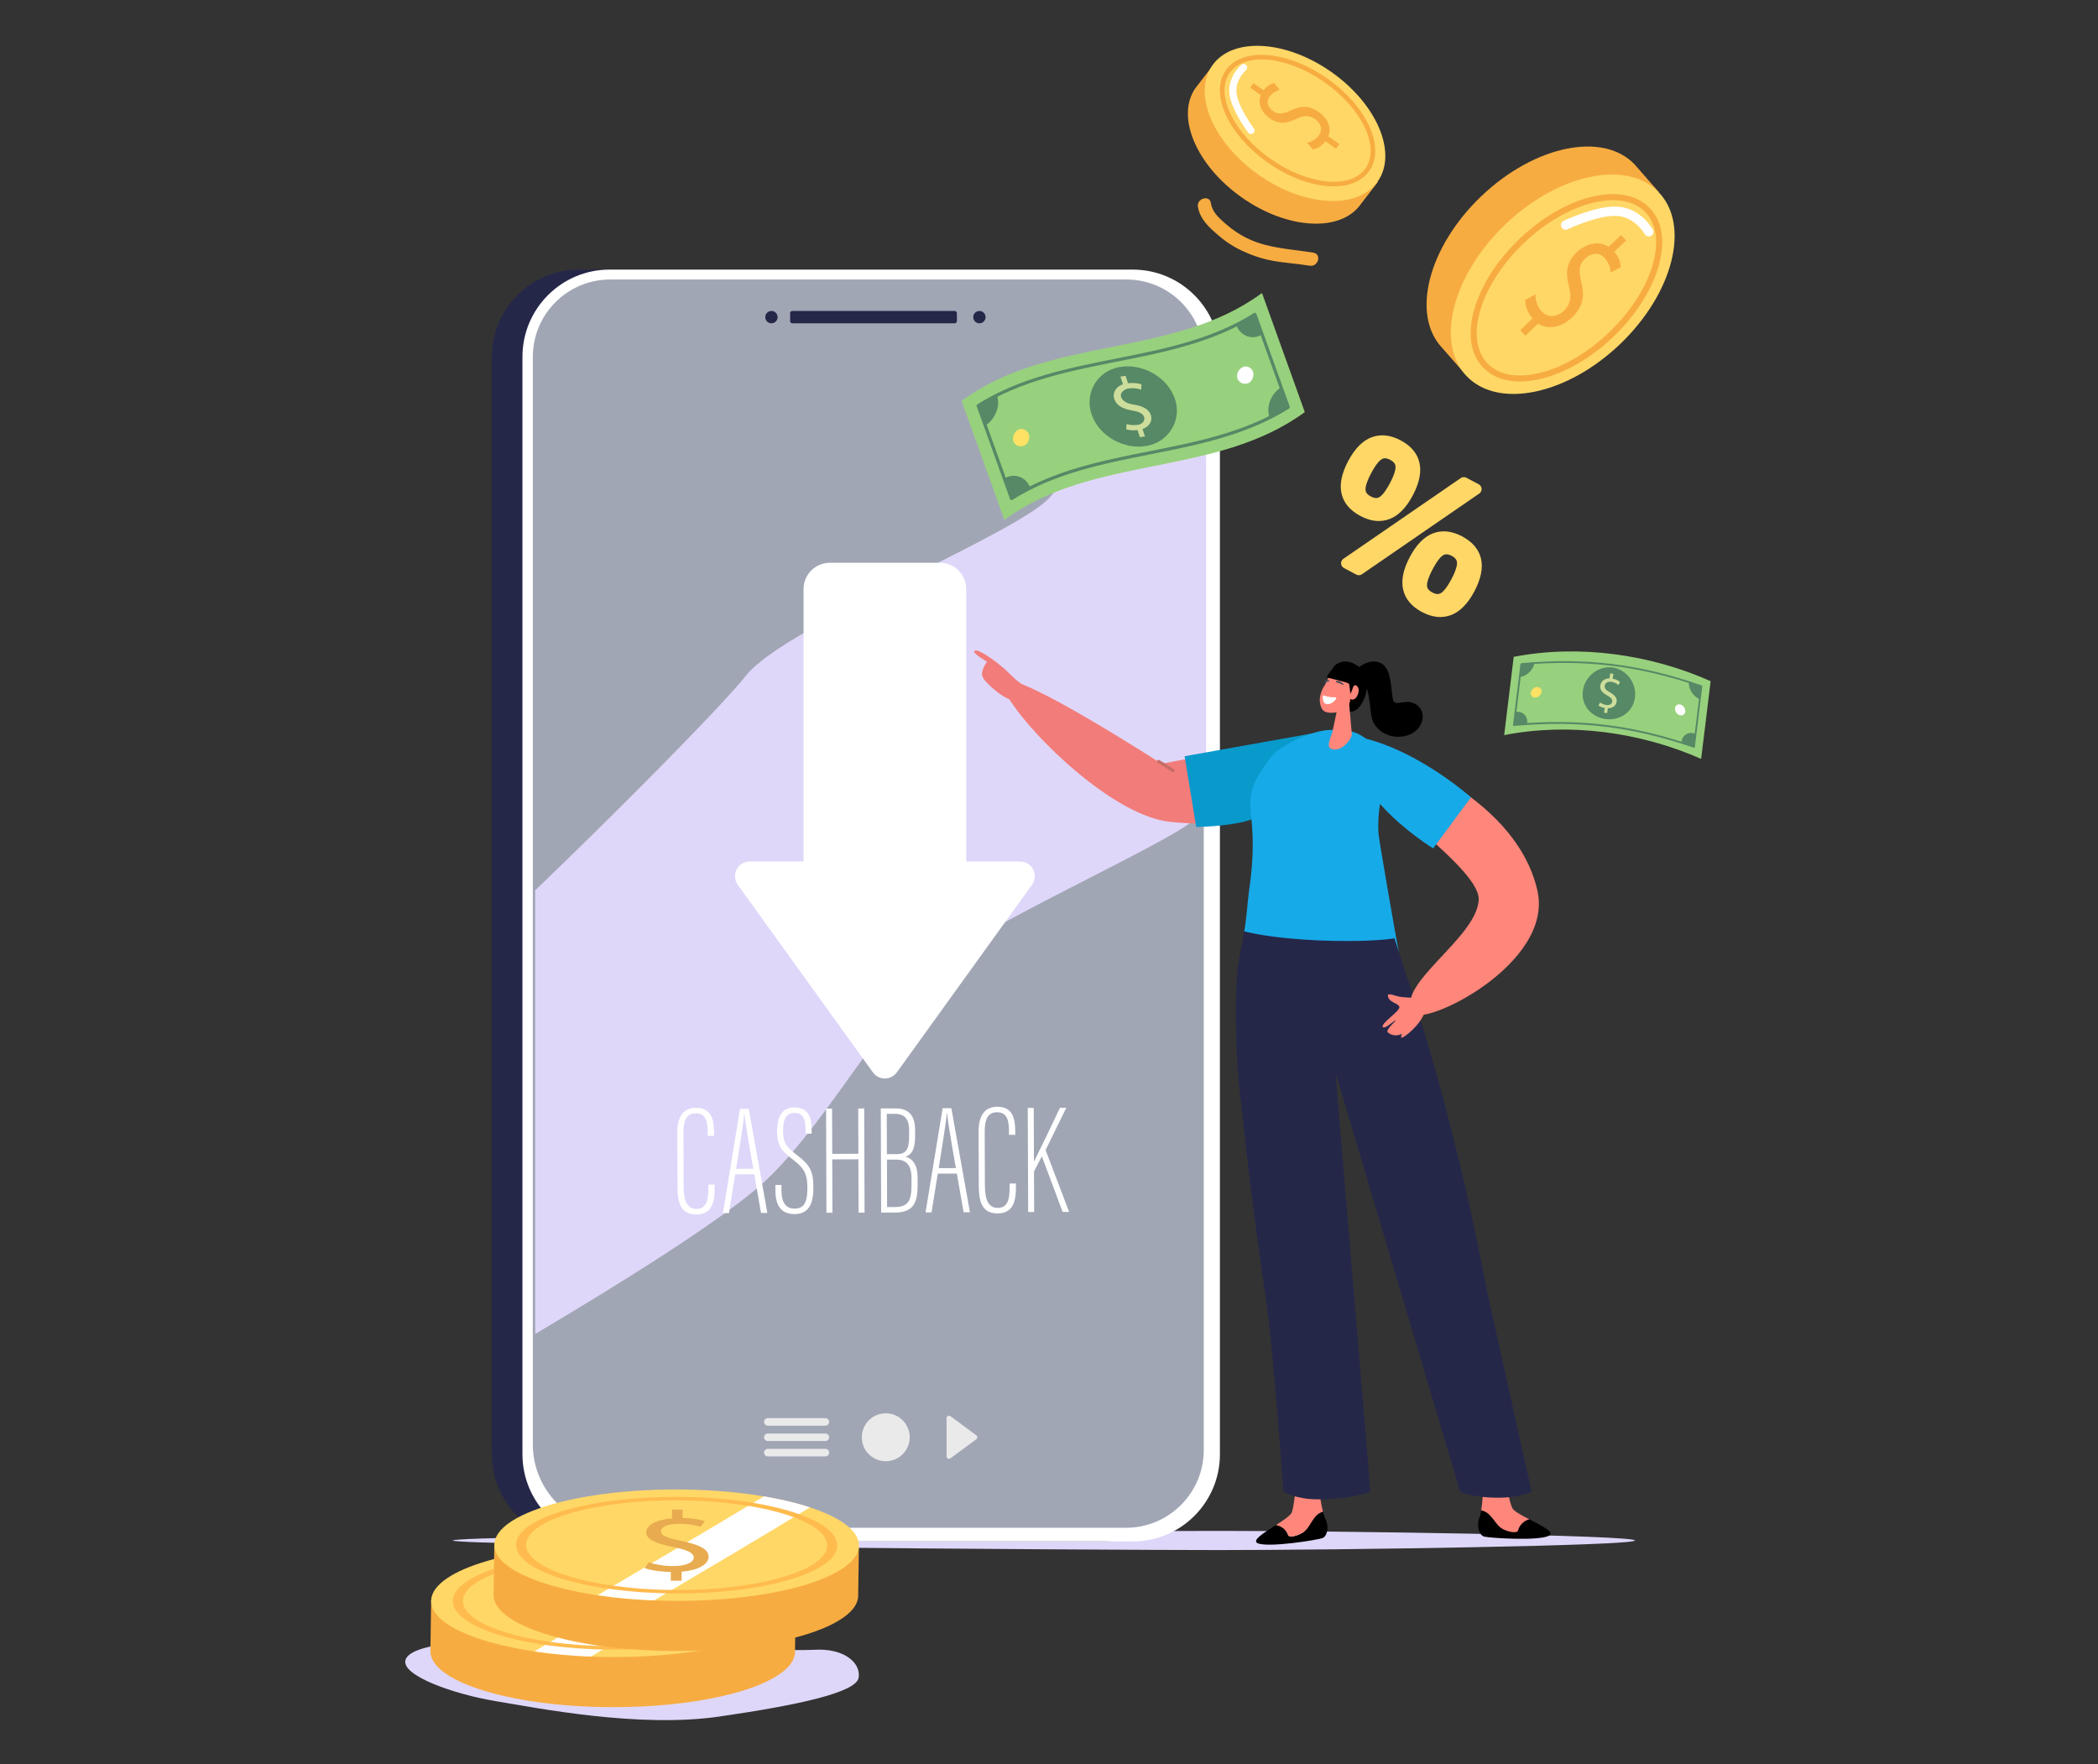 <?xml version="1.0" encoding="UTF-8"?> <!-- Generator: Adobe Illustrator 19.0.0, SVG Export Plug-In . SVG Version: 6.00 Build 0) --> <svg xmlns="http://www.w3.org/2000/svg" xmlns:xlink="http://www.w3.org/1999/xlink" version="1.1" id="Layer_1" x="0px" y="0px" viewBox="0 0 880 740" style="enable-background:new 0 0 880 740;" xml:space="preserve"><rect x="0" y="0" width="880" height="740" fill="#333333" stroke="none"/> <g> <g> <path style="fill:#FFD766;" d="M621.23,234.45c-0.89-3.98-3.58-7.17-7.99-9.5c-4.32-2.28-8.45-2.69-12.26-1.21 c-3.7,1.44-6.95,4.79-9.68,9.96c-2.69,5.1-3.63,9.64-2.78,13.5c0.88,4,3.55,7.21,7.95,9.53c4.32,2.28,8.45,2.69,12.27,1.22 c3.71-1.43,6.97-4.78,9.71-9.95C621.15,242.84,622.09,238.29,621.23,234.45z M600.82,248.53c-1.9-1-2.2-2.04-2.26-2.74 c-0.08-0.81,0.13-2.81,2.35-7.02c2.22-4.21,3.76-5.52,4.48-5.92c0.61-0.34,1.65-0.69,3.54,0.31c1.84,0.97,2.14,2.03,2.21,2.73 c0.08,0.82-0.12,2.83-2.33,7.01c-2.23,4.23-3.77,5.52-4.49,5.92C603.7,249.16,602.67,249.5,600.82,248.53z"></path> <path style="fill:#FFD766;" d="M582.95,217.67c3.7-1.44,6.95-4.79,9.68-9.96c2.69-5.1,3.63-9.64,2.78-13.5 c-0.88-4-3.55-7.21-7.95-9.53c-4.32-2.28-8.45-2.69-12.27-1.22c-3.71,1.43-6.97,4.78-9.71,9.95c-2.72,5.14-3.66,9.7-2.8,13.54 c0.89,3.98,3.58,7.17,7.99,9.5C575.01,218.75,579.14,219.15,582.95,217.67z M579.6,192.58c0.61-0.34,1.65-0.69,3.54,0.31 c1.84,0.97,2.14,2.03,2.21,2.73c0.08,0.82-0.12,2.83-2.33,7.01c-2.23,4.23-3.77,5.52-4.49,5.92c-0.62,0.34-1.66,0.68-3.5-0.29 c-1.9-1-2.2-2.04-2.26-2.74c-0.08-0.81,0.13-2.81,2.35-7.02C577.34,194.29,578.88,192.99,579.6,192.58z"></path> <path id="XMLID_121_" style="fill:#FFD766;" d="M621.46,205.01c-0.05-0.8-0.51-1.51-1.21-1.88l-5.19-2.74 c-0.75-0.4-1.65-0.34-2.35,0.14l-49.22,33.85c-0.66,0.45-1.03,1.21-0.98,2.01c0.05,0.8,0.51,1.51,1.21,1.88l5.18,2.74 c0.75,0.4,1.66,0.34,2.35-0.14l49.22-33.85C621.14,206.57,621.51,205.8,621.46,205.01z"></path> </g> </g> <g> <g> <g> <g> <path id="XMLID_120_" style="fill:#F7AC41;" d="M550.26,42.03c-12.27-8.61-25.84-12.19-36.21-10.52l-5.47-3.84l-7.14,9.27 c-8.38,11.94,0.36,32.52,19.52,45.95c19.16,13.44,41.48,14.65,49.85,2.7l7.14-9.27l-5.47-3.84 C570.52,62.18,562.54,50.64,550.26,42.03z"></path> </g> <g> <ellipse id="XMLID_119_" transform="matrix(0.574 -0.819 0.819 0.574 188.789 466.92)" style="fill:#FFD766;" cx="543.31" cy="51.95" rx="26.41" ry="42.37"></ellipse> </g> <g> <g> <path style="fill:#F7AC41;" d="M576.2,67.9c-0.42,1.36-1.03,2.63-1.84,3.79c-3.37,4.81-9.71,7.06-17.85,6.34 c-7.94-0.7-16.7-4.17-24.66-9.75c-7.96-5.58-14.2-12.64-17.57-19.86c-3.45-7.4-3.49-14.13-0.11-18.94 c3.37-4.81,9.71-7.06,17.85-6.34c7.94,0.7,16.7,4.17,24.66,9.75l0,0c7.96,5.59,14.2,12.64,17.57,19.87 C576.86,58.37,577.52,63.6,576.2,67.9z M514.2,33.84c-1.17,3.84-0.55,8.59,1.86,13.75c3.22,6.92,9.23,13.7,16.92,19.09 c15.71,11.02,33.56,12.76,39.79,3.89c6.23-8.88-1.49-25.06-17.2-36.08C539.85,23.47,522,21.72,515.77,30.6 C515.08,31.58,514.56,32.67,514.2,33.84z"></path> </g> </g> <g> <g> <path style="fill:#F7AC41;" d="M560.41,62.39l-4.45-3.12c-1.32,1.79-3.43,3.11-5.3,3.43l-2.43-2.82 c1.85-0.39,3.83-1.43,5.06-3.18c1.56-2.22,0.81-4.99-1.7-6.76c-2.42-1.7-4.78-1.53-7.73-0.14c-4,1.96-7.41,2.51-11.25-0.18 c-3.66-2.57-5.14-6.36-3.78-9.71l-4.45-3.12l1.36-1.94l4.27,3c1.41-1.82,3.01-2.61,4.4-2.99l2.36,2.82 c-0.99,0.29-2.86,0.89-4.27,2.9c-1.69,2.41-0.3,4.74,1.46,5.98c2.29,1.61,4.25,1.25,7.75-0.36c4.11-1.93,7.55-1.95,11.47,0.8 c3.48,2.44,5.53,6.45,4.02,10.2l4.58,3.21L560.41,62.39z"></path> </g> </g> </g> <g> <path id="XMLID_115_" style="fill:#FFFFFF;" d="M524.72,56.22c-0.45,0-0.9-0.21-1.2-0.6c-0.29-0.4-7.23-9.77-7.86-16.5 c-0.66-7.09,4.8-11.75,5.03-11.94c0.63-0.53,1.57-0.44,2.1,0.19c0.53,0.63,0.44,1.57-0.18,2.1c-0.08,0.07-4.49,3.9-3.98,9.38 c0.55,5.91,7.21,14.91,7.28,15c0.49,0.66,0.35,1.59-0.3,2.08C525.34,56.13,525.03,56.22,524.72,56.22z"></path> </g> </g> <g> <path id="XMLID_114_" style="fill:#F7AC41;" d="M550.89,105.99c-9.14-1.53-18.26-1.71-26.85-5.62c-3.66-1.67-6.86-3.8-9.89-6.43 c-2.78-2.42-5.67-4.91-6.24-8.73c-0.53-3.58-5.98-2.06-5.45,1.5c0.6,4.03,3.28,7.21,6.18,9.89c3.32,3.05,6.82,5.81,10.85,7.85 c4.25,2.14,8.81,3.83,13.48,4.76c5.42,1.08,10.96,1.33,16.41,2.24C552.95,112.03,554.47,106.59,550.89,105.99z"></path> </g> </g> <g> <g> <g> <g> <path id="XMLID_113_" style="fill:#F7AC41;" d="M666.52,130.65c14.26-13.63,22.37-30.23,22.87-44.04l6.36-6.08l-10.14-11.59 c-13.27-13.88-42.07-7.88-64.33,13.4c-22.26,21.28-29.55,49.78-16.29,63.66l10.14,11.59l6.36-6.08 C635.32,151.63,652.26,144.28,666.52,130.65z"></path> </g> <g> <ellipse id="XMLID_112_" transform="matrix(0.691 0.723 -0.723 0.691 288.646 -437.017)" style="fill:#FFD766;" cx="655.51" cy="119.12" rx="34.77" ry="55.76"></ellipse> </g> <g> <g> <path style="fill:#F7AC41;" d="M626.48,157.5c-1.65-0.89-3.14-2.01-4.42-3.35c-5.34-5.59-6.63-14.35-3.61-24.67 c2.95-10.07,9.66-20.49,18.92-29.33c9.25-8.85,19.96-15.09,30.15-17.58c10.44-2.55,19.13-0.88,24.48,4.71 c5.35,5.59,6.63,14.35,3.61,24.67c-2.95,10.07-9.67,20.49-18.92,29.33l0,0c-9.25,8.85-19.96,15.09-30.15,17.58 C638.6,160.79,631.69,160.29,626.48,157.5z M686.36,86.19c-4.65-2.5-10.94-2.91-18.23-1.13c-9.76,2.39-20.05,8.4-28.99,16.94 c-18.26,17.46-25.09,40.05-15.23,50.37c9.86,10.32,32.74,4.51,51-12.95c18.26-17.46,25.09-40.05,15.23-50.37 C689.04,87.91,687.78,86.95,686.36,86.19z"></path> </g> </g> <g> <g> <path style="fill:#F7AC41;" d="M637.64,138.52l5.17-4.94c-1.97-2.16-3.13-5.23-3.07-7.72l4.27-2.41 c0.02,2.49,0.86,5.31,2.81,7.35c2.47,2.58,6.24,2.32,9.16-0.47c2.82-2.69,3.2-5.78,2.16-9.94c-1.5-5.67-1.34-10.22,3.12-14.48 c4.25-4.06,9.53-5,13.5-2.39l5.17-4.94l2.16,2.26l-4.97,4.75c1.99,2.28,2.59,4.56,2.73,6.45l-4.25,2.32 c-0.12-1.35-0.42-3.92-2.64-6.25c-2.68-2.8-6.04-1.61-8.09,0.35c-2.66,2.55-2.71,5.17-1.52,10.1 c1.43,5.81,0.58,10.24-3.98,14.6c-4.05,3.87-9.75,5.49-14.2,2.57l-5.33,5.09L637.64,138.52z"></path> </g> </g> </g> <g> <path id="XMLID_108_" style="fill:#FFFFFF;" d="M654.76,94.03c0.12-0.59,0.5-1.11,1.08-1.39c0.59-0.28,14.47-6.82,23.32-5.91 c9.32,0.97,13.93,9.21,14.13,9.56c0.52,0.95,0.17,2.14-0.78,2.66c-0.95,0.52-2.14,0.17-2.66-0.78c-0.07-0.12-3.88-6.8-11.09-7.55 c-7.77-0.81-21.1,5.48-21.23,5.55c-0.98,0.47-2.15,0.05-2.61-0.93C654.73,94.86,654.68,94.43,654.76,94.03z"></path> </g> </g> </g> <g> <path id="XMLID_107_" style="fill:#DFD7F9;" d="M685.76,646.15c0,2.22-124.24,4.02-174.78,4.02s-321.03-1.8-321.03-4.02 c0-2.22,270.5-4.02,321.03-4.02S685.76,643.93,685.76,646.15z"></path> <g> <path id="XMLID_106_" style="fill:#252749;" d="M242.87,113.08h9.4c20.2,0,246.58,16.37,246.58,36.57v460.33 c0,20.2-16.37,36.57-36.57,36.57H242.87c-20.2,0-36.57-16.37-36.57-36.57V149.65C206.3,129.46,222.68,113.08,242.87,113.08z"></path> <path id="XMLID_105_" style="fill:#FFFFFF;" d="M255.71,113.08h219.41c20.2,0,36.57,16.37,36.57,36.57v460.33 c0,20.2-16.37,36.57-36.57,36.57H255.71c-20.2,0-36.57-16.37-36.57-36.57V149.65C219.14,129.46,235.51,113.08,255.71,113.08z"></path> <g id="XMLID_37_"> <path id="XMLID_104_" style="fill:#A1A6B5;" d="M255.94,117.24h216.53c17.92,0,32.45,14.53,32.45,32.45v458.48 c0,18.04-14.62,32.66-32.66,32.66H258.5c-19.34,0-35.01-15.68-35.01-35.01V149.69C223.49,131.77,238.02,117.24,255.94,117.24z"></path> </g> <path id="XMLID_103_" style="fill:#252749;" d="M332.35,135.62h68.08c0.52,0,0.94-0.42,0.94-0.94v-3.31 c0-0.52-0.42-0.94-0.94-0.94h-68.08c-0.52,0-0.94,0.42-0.94,0.94v3.31C331.41,135.19,331.83,135.62,332.35,135.62z"></path> <circle id="XMLID_102_" style="fill:#252749;" cx="410.81" cy="133.02" r="2.59"></circle> <circle id="XMLID_101_" style="fill:#252749;" cx="323.58" cy="133.02" r="2.59"></circle> <path id="XMLID_100_" style="fill:#DFD7F9;" d="M505.91,150.69c0-3.74-0.64-7.32-1.8-10.67c-23.59,24.65-56.03,58.85-63.39,68.13 c-11.86,14.96-111.18,54.34-127.65,75.05c-10.71,13.47-55.5,58.56-88.58,90.24v186.08c32.12-19.02,79.05-47.9,96.5-64.18 c27.59-25.73,56.05-80.55,79.53-96.23c23.48-15.68,85.49-44.14,98.33-53.72c1.79-1.33,4.21-4.28,7.06-8.36V150.69z"></path> <g> <circle id="XMLID_99_" style="fill:#EAEAEA;" cx="371.53" cy="602.86" r="10.05"></circle> <g> <path id="XMLID_84_" style="fill:#EAEAEA;" d="M322.06,597.99h24.15c0.87,0,1.58-0.71,1.58-1.58s-0.71-1.58-1.58-1.58h-24.15 c-0.87,0-1.58,0.71-1.58,1.58S321.19,597.99,322.06,597.99z"></path> <path id="XMLID_83_" style="fill:#EAEAEA;" d="M346.21,601.28h-24.15c-0.87,0-1.58,0.71-1.58,1.58c0,0.87,0.71,1.58,1.58,1.58 h24.15c0.87,0,1.58-0.71,1.58-1.58C347.79,601.99,347.08,601.28,346.21,601.28z"></path> <path id="XMLID_82_" style="fill:#EAEAEA;" d="M346.21,607.72h-24.15c-0.87,0-1.58,0.71-1.58,1.58c0,0.87,0.71,1.58,1.58,1.58 h24.15c0.87,0,1.58-0.71,1.58-1.58C347.79,608.43,347.08,607.72,346.21,607.72z"></path> </g> <path id="XMLID_81_" style="fill:#EAEAEA;" d="M397.03,594.84v16.03c0,0.84,0.96,1.33,1.64,0.82l10.84-8.01 c0.55-0.41,0.55-1.24,0-1.65l-10.84-8.01C397.99,593.52,397.03,594,397.03,594.84z"></path> </g> <path id="XMLID_80_" style="fill:#FFFFFF;" d="M405.28,361.35V247.09c0-6.09-4.94-11.04-11.04-11.04h-46.15 c-6.09,0-11.04,4.94-11.04,11.04v114.26h-22.58c-5.03,0-7.95,5.7-5.01,9.78l56.69,78.68c2.46,3.42,7.55,3.42,10.02,0l56.69-78.68 c2.94-4.08,0.02-9.78-5.01-9.78H405.28z"></path> </g> <g> <path style="fill:#FFFFFF;" d="M299.77,496.86l0,1.25c0.02,6.12-1.13,11.27-7.67,11.29c-7.02,0.02-7.91-5.65-7.93-11.81 l-0.08-22.42c-0.03-7.25,2.91-10.49,7.85-10.51c6.45-0.02,7.52,4.95,7.54,10.33l0,1.45l-2.64,0.01l0-1.34 c-0.01-4.03-0.43-8.16-5.02-8.14c-4.27,0.01-5.17,3.63-5.16,8.37l0.08,22.25c0.02,5.95,1.39,9.51,5.41,9.5 c4.4-0.01,4.98-4.03,4.96-9.02l0-1.21L299.77,496.86z"></path> <path style="fill:#FFFFFF;" d="M308.36,492.57l-2.6,16.25l-2.52,0.01l7.17-43.71l3.66-0.01l7.79,43.65l-2.65,0.01l-2.85-16.24 L308.36,492.57z M315.97,490.24c-2.11-11.86-3.37-19.69-3.72-22.99h-0.13c-0.12,3.15-1.9,13.47-3.36,23.02L315.97,490.24z"></path> <path style="fill:#FFFFFF;" d="M327.76,497.02l0.01,2.36c0.02,5,1.91,7.59,5.48,7.57c3.64-0.01,5.44-2.05,5.41-8.83 c-0.02-5.54-1.27-8.06-5.79-11.52c-4.66-3.58-6.89-5.61-6.92-12.02c-0.02-5.31,1.54-10.11,7.34-10.07 c4.91,0.05,7.12,2.92,7.14,9.29l0.01,1.71l-2.51,0.01l-0.01-1.65c-0.02-4.22-0.93-7.08-4.69-7.06c-3.82,0.01-4.78,3.39-4.77,7.35 c0.02,5.06,1.06,6.62,5.25,9.87c5.59,4.31,7.44,6.6,7.46,13.8c0.02,6.08-1.29,11.4-7.86,11.42c-6,0.02-8.04-4.05-8.06-9.81 l-0.01-2.42L327.76,497.02z"></path> <path style="fill:#FFFFFF;" d="M346.5,465.01l2.51-0.01l0.07,18.99l10.97-0.04l-0.07-18.99l2.51-0.01l0.15,43.68l-2.51,0.01 l-0.08-22.38l-10.97,0.04l0.08,22.38l-2.51,0.01L346.5,465.01z"></path> <path style="fill:#FFFFFF;" d="M369.44,464.93l6.21-0.02c5.99-0.02,8.17,3.57,8.19,9.01l0.01,2.34c0.02,6.08-1.56,8.05-4.02,8.9 c2.8,0.71,5.04,3.23,5.06,8.75l0.01,3.14c0.03,7.84-2.14,11.51-9.4,11.54l-5.9,0.02L369.44,464.93z M376.08,484.1 c4.05-0.01,5.28-2.03,5.26-7.88l-0.01-2.21c-0.02-4.3-1.65-6.82-5.94-6.81l-3.44,0.01l0.06,16.9L376.08,484.1z M372.09,506.3 l3.38-0.01c5.52-0.02,6.88-2.81,6.86-9.24l-0.01-3.13c-0.02-5.27-2.29-7.55-6.41-7.53l-3.88,0.01L372.09,506.3z"></path> <path style="fill:#FFFFFF;" d="M393.34,492.28l-2.6,16.26l-2.52,0.01l7.17-43.71l3.66-0.01l7.79,43.65l-2.65,0.01l-2.85-16.24 L393.34,492.28z M400.95,489.94c-2.11-11.86-3.37-19.69-3.72-22.99h-0.13c-0.12,3.15-1.9,13.46-3.36,23.02L400.95,489.94z"></path> <path style="fill:#FFFFFF;" d="M426.14,496.42l0,1.25c0.02,6.12-1.13,11.27-7.67,11.29c-7.02,0.02-7.91-5.65-7.93-11.81 l-0.08-22.42c-0.03-7.25,2.91-10.49,7.85-10.51c6.45-0.02,7.52,4.95,7.54,10.33l0,1.45l-2.64,0.01l0-1.34 c-0.01-4.03-0.43-8.16-5.02-8.14c-4.27,0.02-5.17,3.63-5.16,8.37l0.08,22.25c0.02,5.95,1.39,9.51,5.41,9.5 c4.4-0.01,4.98-4.03,4.96-9.02l0-1.21L426.14,496.42z"></path> <path style="fill:#FFFFFF;" d="M431.09,464.71l2.51-0.01l0.08,22.43h0.07c1.94-3.87,7.61-15.55,10.84-22.47l2.66-0.01l-8.68,17.73 l9.87,25.94l-2.72,0.01l-8.71-23.3l-3.3,6.34l0.06,17l-2.51,0.01L431.09,464.71z"></path> </g> <g> <g> <g> <g> <path id="XMLID_66_" d="M535.2,639.68c3.08,0.46,4.77,3.03,5.07,4.13c0.37,1.34,3.83,0.46,6.14-0.97 c2.31-1.43,2.82-3.46,4.94-6.24c1.31-1.71,2.68-2.33,3.53-2.55c0.32,1.26,0.68,2.37,1.07,3.06c1.46,2.63,1.04,7.21-1.28,8.04 c-2.32,0.83-22.69,4.09-27.13,2.15C524.87,646.13,530.27,642.85,535.2,639.68z"></path> <path id="XMLID_65_" style="fill:#FF867A;" d="M551.36,636.61c-2.12,2.77-2.63,4.8-4.94,6.24c-2.31,1.43-5.77,2.31-6.14,0.97 c-0.3-1.1-1.99-3.67-5.07-4.13c3.23-2.07,6.25-4.1,6.69-5.47c1.11-3.46,0.97-8.59,2.36-9.63c1.39-1.04,8.77-1.25,9.15,1.32 c0,0,0.6,4.66,1.5,8.16C554.04,634.28,552.67,634.89,551.36,636.61z"></path> </g> <g> <path id="XMLID_64_" d="M641.44,637.25c-3.03,0.75-4.46,3.47-4.66,4.59c-0.24,1.37-3.77,0.82-6.21-0.39 c-2.43-1.21-3.13-3.19-5.51-5.75c-1.47-1.58-2.89-2.07-3.76-2.21c-0.2,1.28-0.46,2.42-0.77,3.15c-1.2,2.76-0.36,7.27,2.03,7.88 c2.39,0.61,22.98,1.94,27.21-0.4C652.33,642.71,646.65,639.95,641.44,637.25z"></path> <path id="XMLID_63_" style="fill:#FF867A;" d="M625.06,635.71c2.38,2.56,3.07,4.54,5.51,5.75c2.43,1.21,5.97,1.76,6.21,0.39 c0.2-1.13,1.64-3.84,4.66-4.59c-3.41-1.76-6.61-3.5-7.17-4.82c-1.43-3.35-1.77-8.46-3.25-9.37c-1.48-0.9-8.84-0.42-8.98,2.17 c0,0-0.16,4.69-0.73,8.27C622.17,633.64,623.59,634.13,625.06,635.71z"></path> </g> <path id="XMLID_62_" d="M559,280.4c0,0,1.01-2.46,4.54-2.89c3.54-0.44,7.3,2.29,9.37,5.24c2.07,2.95-0.5,16.1-6.8,15.77 C559.82,298.19,559.17,281.38,559,280.4z"></path> <g> <path id="XMLID_61_" style="fill:#F27C79;" d="M490.67,344.7c4.89,0.55,10.43,0.82,15.93,0.65c9.19-0.29,18.26-1.83,23.95-5.45 c0.88-0.56,1.7-1.17,2.46-1.81c9.34-7.92,10.1-21.75,12.78-28.8l-58.6,11.06c0,0-60.97-39.45-66.15-34.61 C415.86,290.57,460.84,341.36,490.67,344.7z"></path> </g> <path id="XMLID_60_" style="fill:#099ACC;" d="M496.89,317.2l4.84,29.65c0,0,17.33,0,26.25-4.33 c8.92-4.33,24.37-24.8,24.37-27.91c0.01-3.1-2.23-6.93-2.23-6.93L496.89,317.2z"></path> <path id="XMLID_59_" style="fill:#17AAE8;" d="M578.21,349.71c-1.19-19.54,8.46-27.96-0.99-36.37c-8.2-7.3-10.51-6.99-18.8-7.18 c-6.97-0.16-21.25,5.94-25.65,11.8c-14.01,18.69-5.49,18.05-7.69,45.58c-0.26,3.3-0.71,7-1.27,10.79c0,0,0,0,0,0c0,0,0,0,0,0 c-0.64,5.42-1.02,11.41-1.91,16.44c19.9,4.73,54.03,10.01,64.79,8.28C586.24,397.4,578.36,352.1,578.21,349.71z"></path> <g> <path id="XMLID_58_" style="fill:#252749;" d="M526.42,512.42c0.38,2.89,3.17,23.01,4.3,30.5c3.35,22.07,7.61,82.75,7.61,82.75 s5.27,3.26,14.36,3.22c15.04-0.06,22.15-3.22,22.15-3.22s-8.08-96.88-8.64-103.62c-2.83-33.79-5.67-67.52-6.04-72.17 l52.31,175.79c0,0,4.85,2.46,15.4,2.54c9.85,0.08,14.54-2.54,14.54-2.54s-3.32-14.92-4.42-19.89l-6.59-29.66l-3.33-15 l-4.36-19.65c-14.81-78.36-32.08-126.62-38.8-147.89c-2.79,0.46-7.07,0.81-12.24,0.99c-0.65,0.02-1.31,0.04-1.98,0.06 c-14.42,0.36-34.65-0.57-48.93-3.95c-0.31,3.16-1.81,10.13-2.21,12.49c-1.77,10.38-1.31,38.49,0.1,51.36 C521.27,469.1,523.34,488.91,526.42,512.42z"></path> </g> <path id="XMLID_55_" style="fill:#C66C67;" d="M486.32,318.83c2.09,1.18,4.01,2.63,6.08,3.85c0.73,0.43,0.07,1.56-0.66,1.13 c-2.07-1.21-3.98-2.67-6.08-3.85C484.92,319.54,485.58,318.41,486.32,318.83z"></path> <g> <g> <g> <path id="XMLID_54_" style="fill:#FF867A;" d="M565.89,294.91l1.12,12.96c0.14,2.34-5.33,8.64-9.2,5.88 c-1.13-0.81,0.12-4.09,1.02-6.57l2.15-10.05L565.89,294.91z"></path> </g> <g> <path id="XMLID_53_" style="fill:#FF867A;" d="M565.86,286.86c0,0,0.71,3.61,0.53,6.24c-0.26,3.88-2.93,5.56-6.83,5.82 c-3.79,0.26-5.05-0.62-5.72-3.27c-0.17-0.66-0.31-1.63-0.26-2.53c0.09-1.48,0.81-3.93,1.95-5.5 c0.52-0.71,0.91-1.88,1.22-2.45C558.99,281.04,564.44,281.39,565.86,286.86z"></path> </g> <g> <path id="XMLID_52_" style="fill:#FF867A;" d="M566.83,290.16c0.22-0.41,0.37-0.85,0.49-1.3c0.24-0.86,0.79-2.07,1.89-1.09 c1.61,1.42,0.09,5.91-2.13,5.67C565.43,293.25,566.28,291.2,566.83,290.16z"></path> </g> </g> <g> <g> <path id="XMLID_50_" style="fill:#FFFFFF;" d="M560.15,292.47c-1.82,0.13-3.91-0.33-4.69-0.73c-0.27-0.14-0.6,0.05-0.61,0.33 c-0.3,5.3,4.51,3.14,5.59,1.01C560.59,292.77,560.5,292.44,560.15,292.47z"></path> </g> </g> <path id="XMLID_49_" style="fill:#434A59;" d="M563.29,286.69c-0.84-0.69-1.57-1.24-2.72-1.04c-0.32,0.06-0.34,0.47,0.07,0.58 c1.14,0.31,1.5,0.38,2.43,0.96C563.48,287.45,563.78,287.09,563.29,286.69z"></path> <path id="XMLID_48_" style="fill:#434A59;" d="M555.8,285.57c0.46-0.31,1.02-0.27,1.51-0.22c0.32,0.04,0.51,0.37,0.09,0.49 c-1.14,0.31-1.12,0.17-1.65,0.4C555.37,286.4,555.28,285.92,555.8,285.57z"></path> </g> <path id="XMLID_47_" style="fill:#F27C79;" d="M432.62,289.42c-6.14-3.11-8.92-6.8-11.28-8.86c-4.18-3.66-11.42-8.81-12.65-7.51 c-0.9,0.95,5.32,4.52,5.32,4.52s-2.91,3.76-1.89,6.31c1.02,2.54,10.34,10.89,14.22,9.87 C430.22,292.7,436.57,291.42,432.62,289.42z"></path> <path id="XMLID_46_" style="fill:#FF867A;" d="M575.9,314.87c2.96-1.14,59.44,17.37,68.94,58.57 c7.17,31.1-48.24,57.71-52.29,51.44c-7.65-11.83,26.73-31.18,27.69-47.36C621.2,361.34,554.29,323.18,575.9,314.87z"></path> <path id="XMLID_45_" style="fill:#FF867A;" d="M588.13,418.23c-3.09-0.29-6.67-2.45-5.89-0.05c0.78,2.4,3.99,2.47,4.71,4.09 c0.71,1.62-8.27,7.21-6.87,8.58c0.93,0.91,5.15-3.24,5.3-2.88c0.14,0.37-4.42,4.01-3.22,5.09c1.48,1.32,3.8,1.63,6.03,0.56 c-0.43,0.65-0.67,1.27-0.37,1.59c0.81,0.85,15.68-11.49,7.47-15.97C593.51,418.27,592.88,418.67,588.13,418.23z"></path> <path id="XMLID_44_" style="fill:#17AAE8;" d="M601.12,355.86l15.87-21.41c0,0-20.67-18.57-44.04-24.61c0,0-2.46,1.15-2.92,8.9 C569.2,332.85,592.12,350.2,601.12,355.86z"></path> <path id="XMLID_43_" d="M559,280.4c0,0-2.3,2.89-2.46,3.49c-0.16,0.6,8.31,1.96,9.32,2.96c1.01,1.01,0.95-0.95,0.78-1.87 C566.48,284.06,564.19,277.29,559,280.4z"></path> <path id="XMLID_42_" d="M569.33,280.38c0,0,5.2-4.77,10.11-2.11c4.91,2.66,3.82,13.86,5.17,15.94c1.35,2.07,5.57-1.6,9.79,1.56 c4.22,3.17,2.51,10.01-3.06,12.3c-5.57,2.29-10.73,0.04-12.66-1.82c-1.93-1.86-3.24-2.88-3.78-8.3 c-0.17-1.67-1.2-11.02-2.84-12.01C570.43,284.97,568.23,281.24,569.33,280.38z"></path> </g> </g> </g> </g> <g> <path id="XMLID_35_" style="fill:#DFD7F9;" d="M194.02,688.92c0,0-22.25,0.94-23.96,7.43c-1.71,6.5,20.29,14.27,37.89,17.19 c17.6,2.92,59.99,11.34,93.62,6.48c33.63-4.86,57.47-10.15,58.57-16.25c1.1-6.1-5.87-12.59-18.7-11.77 C328.61,692.81,194.02,688.92,194.02,688.92z"></path> <g> <path id="XMLID_34_" style="fill:#F7AC41;" d="M333.76,672.47l-0.31,20.8c-0.19,3.03-2.26,5.91-5.87,8.53 c-1.92,1.41-4.28,2.74-7.03,3.99c-3.02,1.37-6.51,2.64-10.4,3.78c-2.17,0.64-4.46,1.23-6.86,1.79 c-13.25,3.06-29.87,4.83-47.8,4.69c-42.23-0.31-75.78-11.03-74.95-23.93l0.31-20.8c0,0,50.09,5.59,77.14,5.8 c18.43,0.14,46.9-2.07,63.19-3.5c1.82-0.16,3.49-0.31,4.98-0.44C330.89,672.76,333.76,672.47,333.76,672.47z"></path> <path id="XMLID_33_" style="fill:#FFD766;" d="M333.76,672.25c-0.83,12.9-35.73,23.1-77.96,22.79c-2.68-0.02-5.33-0.08-7.93-0.19 c-8.42-0.33-16.4-1.07-23.73-2.17c-26.11-3.88-43.9-12.14-43.29-21.58c0.83-12.9,35.73-23.1,77.96-22.79 c12.72,0.09,24.67,1.13,35.11,2.9c0.55,0.09,1.11,0.19,1.66,0.29c3.39,0.6,6.61,1.28,9.64,2.03c2.86,0.71,5.55,1.47,8.04,2.3 C326.33,660.13,334.17,665.92,333.76,672.25z"></path> <path id="XMLID_32_" style="fill:#FFFFFF;" d="M313.25,655.83c-21.7,13.17-43.55,26.1-65.39,39.02 c-8.42-0.33-16.4-1.07-23.73-2.17c23.26-13.78,46.59-27.51,69.78-41.47c0.55,0.09,1.11,0.19,1.66,0.29 c3.39,0.6,6.61,1.28,9.64,2.03C308.07,654.23,310.76,655,313.25,655.83z"></path> <g> <path style="fill:#FFBB4D;" d="M324.64,672.18c-0.72,11.16-31.51,20.02-68.64,19.74c-37.13-0.28-66.75-9.59-66.04-20.75 c0.72-11.16,31.51-20.02,68.64-19.74C295.74,651.7,325.36,661.01,324.64,672.18z M194.18,671.2 c-0.67,10.37,27.11,19.02,61.92,19.28c34.81,0.26,63.67-7.96,64.34-18.34c0.67-10.37-27.11-19.02-61.92-19.28 C223.7,652.6,194.84,660.83,194.18,671.2z"></path> </g> <g> <path style="fill:#E8AB4F;" d="M254.87,686.58v-3.67c-4.16-0.04-8.46-0.69-10.97-1.6l1.72-2.43c2.58,0.87,6.31,1.56,10.33,1.56 c5.09,0,8.53-1.49,8.53-3.56c0-2-2.8-3.23-8.1-4.32c-7.31-1.45-11.83-3.12-11.83-6.28c0-3.02,4.23-5.3,10.83-5.85v-3.67h4.45 v3.52c4.3,0.07,7.24,0.65,9.32,1.27l-1.79,2.4c-1.51-0.44-4.45-1.24-9.04-1.24c-5.52,0-7.6,1.67-7.6,3.12 c0,1.89,2.65,2.83,8.89,4.14c7.39,1.53,11.12,3.41,11.12,6.65c0,2.87-3.94,5.56-11.33,6.18v3.78H254.87z"></path> </g> </g> <g> <path id="XMLID_28_" style="fill:#F7AC41;" d="M360.26,648.91l-0.31,20.8c-0.19,3.03-2.26,5.91-5.87,8.53 c-1.92,1.41-4.28,2.74-7.03,3.99c-3.02,1.37-6.51,2.64-10.4,3.78c-2.17,0.64-4.46,1.23-6.86,1.79 c-13.25,3.06-29.87,4.83-47.8,4.69c-42.23-0.31-75.78-11.03-74.95-23.93l0.31-20.8c0,0,50.09,5.59,77.14,5.8 c18.43,0.14,46.9-2.07,63.19-3.5c1.82-0.16,3.49-0.31,4.98-0.44C357.39,649.2,360.26,648.91,360.26,648.91z"></path> <path id="XMLID_27_" style="fill:#FFD766;" d="M360.27,648.69c-0.83,12.9-35.73,23.1-77.96,22.79c-2.68-0.02-5.33-0.08-7.93-0.19 c-8.42-0.33-16.4-1.07-23.73-2.16c-26.11-3.88-43.9-12.15-43.29-21.58c0.83-12.9,35.73-23.1,77.96-22.79 c12.72,0.09,24.67,1.13,35.11,2.9c0.55,0.09,1.11,0.19,1.66,0.29c3.39,0.6,6.61,1.28,9.64,2.03c2.86,0.71,5.55,1.47,8.04,2.3 C352.83,636.57,360.67,642.36,360.27,648.69z"></path> <path id="XMLID_26_" style="fill:#FFFFFF;" d="M339.76,632.27c-21.7,13.17-43.55,26.1-65.39,39.02 c-8.42-0.33-16.4-1.07-23.73-2.16c23.26-13.78,46.59-27.51,69.78-41.47c0.55,0.09,1.11,0.19,1.66,0.29 c3.39,0.6,6.61,1.28,9.64,2.03C334.57,630.67,337.26,631.44,339.76,632.27z"></path> <g> <path style="fill:#FFBB4D;" d="M351.15,648.62c-0.72,11.16-31.51,20.02-68.64,19.74c-37.13-0.28-66.75-9.59-66.04-20.75 c0.72-11.16,31.51-20.02,68.64-19.74C322.24,628.14,351.87,637.45,351.15,648.62z M220.68,647.64 c-0.67,10.37,27.11,19.02,61.92,19.28c34.81,0.26,63.67-7.96,64.34-18.34c0.67-10.37-27.11-19.02-61.92-19.28 C250.21,629.04,221.34,637.27,220.68,647.64z"></path> </g> <g> <path style="fill:#E8AB4F;" d="M281.37,663.02v-3.67c-4.16-0.04-8.46-0.69-10.97-1.6l1.72-2.43c2.58,0.87,6.31,1.56,10.33,1.56 c5.09,0,8.53-1.49,8.53-3.56c0-2-2.8-3.23-8.1-4.32c-7.31-1.45-11.83-3.12-11.83-6.28c0-3.02,4.23-5.3,10.83-5.85v-3.67h4.45 v3.52c4.3,0.07,7.24,0.65,9.32,1.27l-1.79,2.4c-1.51-0.44-4.45-1.24-9.04-1.24c-5.52,0-7.6,1.67-7.6,3.12 c0,1.89,2.65,2.83,8.89,4.14c7.39,1.53,11.12,3.41,11.12,6.65c0,2.87-3.94,5.56-11.33,6.18v3.78H281.37z"></path> </g> </g> </g> <g> <g> <g> <path id="XMLID_22_" style="fill:#98D17D;" d="M403.34,168.13c37.34-27.42,88.7-17.73,126-45.23 c5.99,16.65,11.97,33.3,17.95,49.95c-37.34,27.42-88.7,17.73-126,45.23C415.31,201.43,409.32,184.78,403.34,168.13z"></path> </g> <g> <g> <path style="fill:#568966;" d="M409.7,169.84c0.05-0.09,0.13-0.17,0.23-0.23c17.78-11.19,38.33-15.27,58.21-19.21 c19.8-3.93,40.26-7.99,57.86-19.1c0.17-0.11,0.39-0.13,0.58-0.07c0.19,0.07,0.35,0.22,0.41,0.41l13.99,38.92 c0.11,0.3-0.01,0.63-0.27,0.8c-17.78,11.19-38.33,15.27-58.21,19.21c-19.8,3.93-40.26,7.99-57.86,19.1 c-0.17,0.11-0.39,0.13-0.58,0.07c-0.19-0.07-0.35-0.22-0.41-0.41l-13.99-38.92C409.58,170.21,409.61,170.01,409.7,169.84z M526,132.88c-17.65,10.91-37.96,14.94-57.61,18.83c-19.58,3.88-39.82,7.9-57.29,18.74l13.53,37.63 c17.65-10.91,37.96-14.94,57.61-18.83c19.58-3.88,39.82-7.9,57.29-18.74L526,132.88z"></path> </g> </g> <g> <g> <path id="XMLID_19_" style="fill:#568966;" d="M432.08,204.6c-1.49-4.54-6.8-6.47-10.81-3.86c1,2.78,2,5.57,3,8.35 C426.82,207.49,429.41,206,432.08,204.6z"></path> </g> </g> <g> <g> <path id="XMLID_18_" style="fill:#568966;" d="M418.09,165.69c1.79,4.68-0.78,10.23-4.81,12.84c-1-2.78-2-5.57-3-8.35 C412.83,168.57,415.42,167.08,418.09,165.69z"></path> </g> </g> <g> <g> <path id="XMLID_17_" style="fill:#568966;" d="M532.54,175.28c-1.67-4.67,0.67-10.26,4.81-12.84c1,2.78,2,5.57,3,8.35 C537.8,172.4,535.21,173.89,532.54,175.28z"></path> </g> </g> <g> <g> <path id="XMLID_16_" style="fill:#568966;" d="M518.55,136.37c1.56,4.39,6.79,6.64,10.81,3.86c-1-2.78-2-5.57-3-8.35 C523.81,133.48,521.22,134.97,518.55,136.37z"></path> </g> </g> <g> <path id="XMLID_15_" style="fill:#568966;" d="M457.94,174.03c-3.2-8.89,2.14-18.32,11.45-20.05 c9.44-1.76,19.97,3.86,23.31,12.96c3.27,8.91-2.2,18.27-11.45,20.05C471.76,188.81,461.24,183.21,457.94,174.03z"></path> </g> <g> <g> <g> <path style="fill:#CDDD9B;" d="M472.12,157.63c0.41,1.25,0.62,1.87,1.03,3.12c1.93-0.16,3.8-0.19,5.65,0.49 c-0.05,0.88-0.08,1.33-0.13,2.21c-1.7-0.61-3.57-0.81-5.33-0.51c-1.65,0.28-3.78,1.72-3.05,3.7c0.72,1.95,3.17,2.74,5.05,3.04 c2.81,0.44,6.36,1.36,7.37,4.41c0.9,2.71-0.96,5.04-3.5,5.84c0.41,1.25,0.62,1.87,1.03,3.12c-0.84,0.14-1.27,0.21-2.11,0.35 c-0.4-1.2-0.59-1.8-0.99-3c-1.59,0.22-3.24,0.14-4.78-0.34c0.07-0.87,0.11-1.31,0.18-2.18c1.56,0.49,3.03,0.47,4.63,0.33 c1.67-0.14,3.28-1.56,2.73-3.26c-0.68-2.09-3.52-2.47-5.38-2.82c-2.89-0.55-6.12-1.69-7.13-4.77 c-0.92-2.82,0.98-5.32,3.64-6.16c-0.42-1.29-0.64-1.93-1.06-3.22C470.83,157.85,471.26,157.78,472.12,157.63z"></path> </g> </g> <g> <path id="XMLID_13_" style="fill:#FFFFFF;" d="M519.07,158.84c-0.64-1.8,0.41-3.94,2.06-4.8c1.71-0.9,3.84,0.13,4.42,1.78 c0.6,1.7-0.17,4.14-2.01,4.92C521.85,161.45,519.69,160.61,519.07,158.84z"></path> </g> <g> <path id="XMLID_12_" style="fill:#FFE164;" d="M431.56,182.13c-0.58-1.64-2.72-2.82-4.46-1.9c-1.68,0.88-2.64,3.11-2.01,4.92 c0.62,1.78,2.76,2.48,4.42,1.78C431.33,186.16,432.17,183.83,431.56,182.13z"></path> </g> </g> </g> </g> <g> <g> <g> <path id="XMLID_11_" style="fill:#98D17D;" d="M634.92,275.51c27.41-5.3,57.23-1.09,82.6,10.21c-1.59,13.04-2.39,19.56-3.98,32.6 c-25.4-11.22-55.23-15.35-82.62-9.98C632.51,295.21,633.31,288.65,634.92,275.51z"></path> </g> <g> <g> <path style="fill:#568966;" d="M638.08,278.18c0.03-0.01,0.06-0.02,0.09-0.02c27.3-2.44,49.74,0.38,75.52,9.31 c0.1,0.04,0.18,0.12,0.24,0.22c0.06,0.1,0.08,0.21,0.07,0.31c-1.24,10.17-1.86,15.25-3.1,25.42c-0.03,0.21-0.21,0.31-0.41,0.23 c-25.8-8.88-48.25-11.64-75.54-9.14c-0.1,0.02-0.19-0.01-0.26-0.07c-0.06-0.06-0.09-0.15-0.08-0.25 c1.25-10.24,1.87-15.35,3.12-25.59C637.76,278.41,637.91,278.24,638.08,278.18z M713.24,288.08 c-25.52-8.78-47.77-11.57-74.77-9.22c-1.21,9.93-1.82,14.89-3.03,24.82c27-2.41,49.26,0.33,74.79,9.06 C711.43,302.87,712.03,297.94,713.24,288.08z"></path> </g> </g> <g> <g> <path id="XMLID_8_" style="fill:#568966;" d="M640.56,303.39c0.37-3.03-1.82-5.22-4.89-4.76c-0.27,2.2-0.4,3.29-0.67,5.49 C637.22,303.78,638.34,303.64,640.56,303.39z"></path> </g> </g> <g> <g> <path id="XMLID_7_" style="fill:#568966;" d="M643.68,277.82c-0.37,3.03-3.16,5.75-6.23,6.21c0.27-2.2,0.4-3.29,0.67-5.49 C640.35,278.2,641.46,278.06,643.68,277.82z"></path> </g> </g> <g> <g> <path id="XMLID_6_" style="fill:#568966;" d="M705.29,311.22c0.37-3.01,3.04-4.6,5.92-3.41c-0.27,2.18-0.4,3.27-0.66,5.46 C708.46,312.41,707.41,312,705.29,311.22z"></path> </g> </g> <g> <g> <path id="XMLID_5_" style="fill:#568966;" d="M708.4,285.79c-0.37,3.01,1.7,6.32,4.58,7.51c0.27-2.18,0.4-3.27,0.67-5.46 C711.56,286.98,710.51,286.57,708.4,285.79z"></path> </g> </g> <g> <path id="XMLID_4_" style="fill:#568966;" d="M663.91,289.88c0.73-5.98,6.27-10.66,12.31-9.92c6.05,0.74,10.3,6.61,9.57,12.59 c-0.73,5.97-6.17,9.8-12.22,9.07C667.53,300.88,663.18,295.86,663.91,289.88z"></path> </g> <g> <g> <g> <path style="fill:#CDDD9B;" d="M676.74,282.63c-0.12,0.81-0.18,1.22-0.3,2.03c1.22,0.21,2.43,0.79,3.09,1.42 c-0.28,0.5-0.42,0.75-0.71,1.26c-0.69-0.61-1.72-1.18-2.9-1.36c-1.5-0.23-2.63,0.46-2.81,1.61c-0.17,1.11,0.56,1.91,2.03,2.73 c2.01,1.13,3.22,2.29,2.95,4.04c-0.25,1.67-1.68,2.71-3.67,2.72c-0.12,0.81-0.18,1.22-0.3,2.03c-0.52-0.08-0.79-0.12-1.31-0.19 c0.12-0.78,0.18-1.17,0.29-1.95c-1.26-0.22-2.08-0.65-2.64-1.06c0.29-0.51,0.44-0.76,0.73-1.26c0.41,0.3,1.21,0.85,2.56,1.04 c1.62,0.24,2.37-0.58,2.49-1.39c0.16-1.04-0.54-1.71-2.27-2.69c-2.04-1.16-2.99-2.32-2.72-4.11c0.24-1.59,1.63-2.95,3.85-2.98 c0.13-0.84,0.19-1.25,0.31-2.09C675.95,282.51,676.21,282.55,676.74,282.63z"></path> </g> </g> <g> <path id="XMLID_2_" style="fill:#FFFFFF;" d="M702.59,297.02c0.15-1.21,1.23-1.87,2.4-1.46c1.17,0.41,2,1.74,1.86,2.95 c-0.15,1.21-1.22,1.84-2.39,1.43C703.28,299.52,702.44,298.23,702.59,297.02z"></path> </g> <g> <path id="XMLID_1_" style="fill:#FFE164;" d="M646.59,290.18c0.15-1.22-0.73-2.12-1.97-2.01c-1.23,0.12-2.35,1.21-2.5,2.43 c-0.15,1.22,0.73,2.09,1.96,1.97C645.32,292.46,646.44,291.39,646.59,290.18z"></path> </g> </g> </g> </g> </svg> 